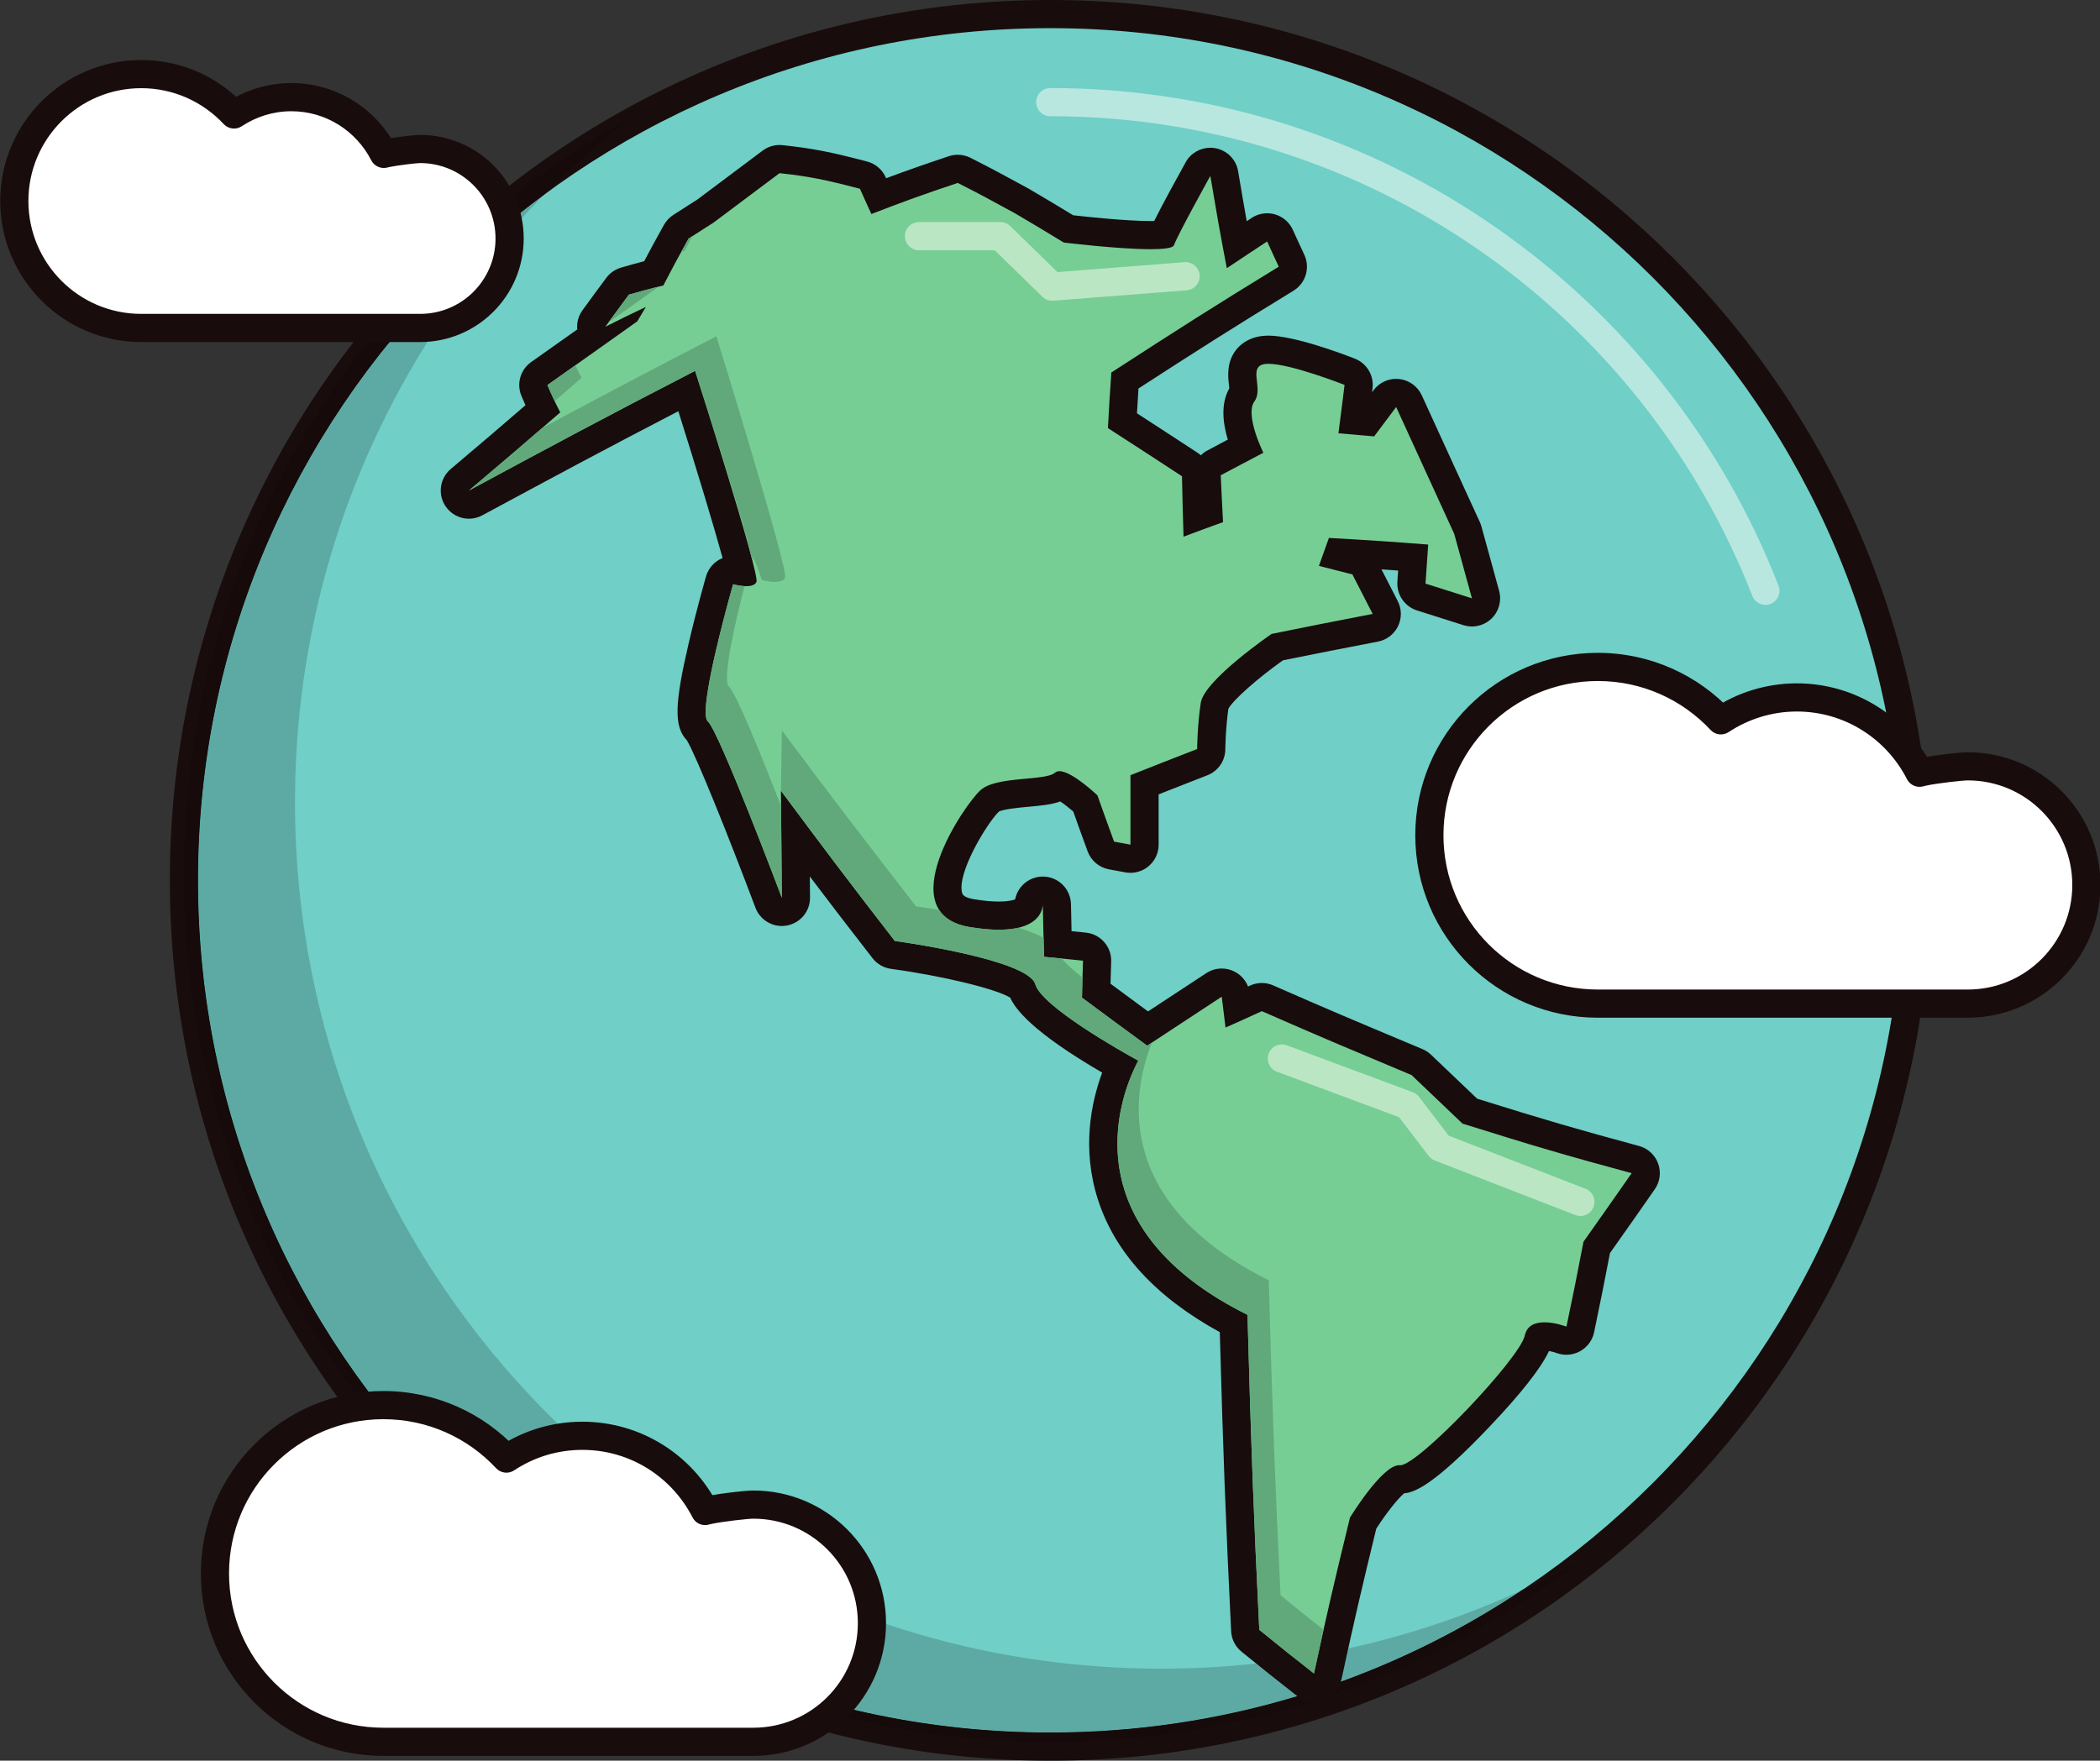 <?xml version="1.0" encoding="UTF-8"?><svg xmlns="http://www.w3.org/2000/svg" xmlns:xlink="http://www.w3.org/1999/xlink" height="250.0" preserveAspectRatio="xMidYMid meet" version="1.0" viewBox="63.5 87.6 298.1 250.0" width="298.1" zoomAndPan="magnify"><rect x="63.5" y="87.6" width="298.1" height="250.0" fill="#333333" stroke="none"/><g><g id="change1_1"><path d="M 335.594 212.59 C 335.594 280.504 280.531 335.602 212.586 335.602 C 144.664 335.602 89.605 280.504 89.605 212.59 C 89.605 144.672 144.664 89.598 212.586 89.598 C 280.531 89.598 335.594 144.672 335.594 212.59" fill="#70cfc7"/></g><g id="change2_1"><path d="M 335.594 212.59 L 333.594 212.59 C 333.594 246 320.055 276.242 298.152 298.148 C 276.25 320.055 246.012 333.602 212.586 333.602 C 179.172 333.602 148.938 320.055 127.039 298.148 C 105.145 276.242 91.609 246 91.605 212.59 C 91.609 179.176 105.145 148.941 127.039 127.039 C 148.938 105.141 179.172 91.598 212.586 91.598 C 246.012 91.598 276.25 105.141 298.152 127.039 C 320.055 148.941 333.594 179.176 333.594 212.59 L 337.594 212.59 C 337.59 143.566 281.637 87.598 212.586 87.598 C 143.559 87.602 87.609 143.566 87.605 212.59 C 87.609 281.609 143.559 337.602 212.586 337.602 C 281.637 337.602 337.59 281.609 337.594 212.59 L 335.594 212.59" fill="#180d0c"/></g><g id="change3_1"><path d="M 212.586 333.602 C 179.172 333.602 148.938 320.055 127.039 298.148 C 105.145 276.242 91.609 246 91.605 212.59 C 91.609 179.176 105.145 148.941 127.039 127.039 C 131.293 122.785 135.863 118.844 140.711 115.258 C 118.859 137.457 105.375 167.918 105.375 201.523 C 105.375 269.438 160.434 324.535 228.352 324.535 C 232.902 324.535 237.391 324.289 241.812 323.809 C 243.781 325.398 245.262 326.57 247.559 328.367 C 247.59 328.391 247.621 328.418 247.656 328.441 C 236.555 331.797 224.781 333.602 212.586 333.602 M 253.848 326.383 C 253.879 326.277 253.906 326.168 253.93 326.059 C 254.273 324.469 254.59 323.023 254.887 321.664 C 263.473 319.773 271.723 316.988 279.531 313.406 C 271.582 318.699 262.969 323.074 253.848 326.383" fill="#5daaa4"/></g><g id="change4_1"><path d="M 212.586 334.922 C 144.664 334.922 89.605 279.824 89.605 211.91 C 89.605 165.566 115.246 125.211 153.113 104.242 C 148.734 107.637 144.59 111.316 140.711 115.258 C 135.863 118.844 131.293 122.785 127.039 127.039 C 105.145 148.941 91.609 179.176 91.605 212.59 C 91.609 246 105.145 276.242 127.039 298.148 C 148.938 320.055 179.172 333.602 212.586 333.602 C 224.781 333.602 236.555 331.797 247.656 328.441 C 248.273 328.895 249 329.156 249.746 329.207 C 238.023 332.918 225.539 334.922 212.586 334.922 M 252.621 328.258 C 253.191 327.766 253.621 327.117 253.848 326.383 C 262.969 323.074 271.582 318.699 279.531 313.406 C 282.359 312.109 285.133 310.711 287.84 309.211 C 277.324 317.355 265.453 323.84 252.621 328.258" fill="#160b0a"/></g><g id="change5_1"><path d="M 250.02 327.215 C 249.582 327.215 249.145 327.07 248.789 326.789 C 245.773 324.434 244.172 323.156 240.996 320.57 C 240.555 320.215 240.289 319.684 240.262 319.117 C 239.465 302.789 239.117 293.625 238.617 275.539 C 229.438 270.742 223.598 264.609 221.254 257.301 C 218.785 249.598 220.938 242.578 222.469 239.035 C 216.359 235.59 209.617 231.18 208.574 228.02 C 207.43 226.609 198.934 224.363 190.25 223.188 C 189.73 223.117 189.262 222.848 188.941 222.434 C 183.574 215.52 180.367 211.293 176.406 205.984 L 176.484 215.062 C 176.492 216.031 175.805 216.867 174.852 217.047 C 174.727 217.07 174.605 217.082 174.484 217.082 C 173.664 217.082 172.91 216.574 172.613 215.785 C 168.551 205 163.723 193.047 162.578 191.469 C 161.676 190.66 160.285 188.711 165.641 170.008 C 165.895 169.129 166.695 168.559 167.562 168.559 C 167.746 168.559 167.93 168.582 168.113 168.637 C 168.207 168.66 168.402 168.711 168.637 168.75 C 167.688 164.746 164.32 153.629 160.984 143.121 C 148.926 149.359 142.387 152.883 131.012 159.016 C 130.711 159.176 130.387 159.254 130.066 159.254 C 129.422 159.254 128.797 158.945 128.41 158.379 C 127.836 157.531 127.992 156.387 128.773 155.727 C 133.418 151.805 136.004 149.59 140.543 145.664 C 140.105 144.766 139.797 144.059 139.371 143.062 C 138.996 142.199 139.281 141.188 140.051 140.645 C 140.051 140.645 146.68 135.953 147.793 135.164 C 147.297 134.469 147.297 133.523 147.809 132.824 L 148.242 132.223 C 149.301 130.773 149.965 129.859 151.164 128.25 C 151.426 127.902 151.789 127.645 152.207 127.523 C 153.852 127.039 154.855 126.77 156.305 126.41 C 157.418 124.277 158.133 122.949 159.496 120.504 C 159.656 120.219 159.887 119.977 160.16 119.797 C 161.562 118.895 162.285 118.434 163.66 117.555 C 165.684 116.035 172.957 110.586 172.957 110.586 C 173.305 110.324 173.727 110.188 174.156 110.188 L 174.375 110.199 C 178.559 110.656 180.965 111.121 186.086 112.473 C 186.672 112.625 187.156 113.039 187.402 113.594 C 187.402 113.594 188.047 115.039 188.23 115.449 C 191.992 114.012 194.398 113.16 198.816 111.68 C 199.023 111.609 199.238 111.574 199.453 111.574 C 199.762 111.574 200.074 111.645 200.355 111.789 C 203.492 113.379 205.172 114.293 208.516 116.117 L 208.984 116.395 C 211.312 117.77 212.691 118.586 215.176 120.102 C 216.848 120.297 223.027 120.984 226.84 120.984 C 227.73 120.984 228.285 120.945 228.621 120.906 C 229.762 118.477 232.871 112.852 233.559 111.605 C 233.914 110.965 234.59 110.578 235.309 110.578 C 235.422 110.578 235.531 110.586 235.645 110.605 C 236.484 110.75 237.141 111.406 237.281 112.246 C 237.973 116.34 238.398 118.84 239.051 122.34 C 239.352 122.145 241.363 120.816 242.266 120.219 C 242.598 119.996 242.984 119.883 243.375 119.883 C 243.559 119.883 243.742 119.906 243.922 119.961 C 244.484 120.117 244.949 120.52 245.191 121.051 L 245.707 122.18 C 246.066 122.965 246.363 123.617 246.832 124.613 C 247.27 125.539 246.938 126.641 246.066 127.176 C 236.844 132.816 232.062 135.875 223.184 141.629 C 223.035 143.746 222.949 145.18 222.832 147.336 C 226.32 149.59 228.43 150.957 232.383 153.551 C 232.934 153.914 233.273 154.523 233.285 155.188 C 233.328 157.539 233.367 159.082 233.422 160.953 C 233.945 160.762 234.465 160.57 235.039 160.359 L 234.984 159.238 C 234.918 157.961 234.859 156.824 234.789 155.164 C 234.758 154.398 235.168 153.68 235.844 153.316 C 237.336 152.52 238.367 151.98 239.504 151.383 L 240.25 150.992 C 239.336 148.691 238.492 145.422 239.953 143.414 C 240.078 143.238 239.984 142.406 239.938 142.004 C 239.82 140.953 239.656 139.516 240.645 138.387 C 241.289 137.656 242.234 137.277 243.457 137.258 L 243.559 137.258 C 247.023 137.258 254.277 140.07 255.094 140.391 C 255.945 140.723 256.461 141.59 256.348 142.496 C 256.105 144.461 255.949 145.727 255.746 147.312 C 256.363 147.367 256.945 147.422 257.633 147.477 C 258.488 146.336 259.094 145.531 260.082 144.203 C 260.465 143.691 261.059 143.395 261.688 143.395 L 261.898 143.406 C 262.602 143.48 263.215 143.922 263.508 144.566 C 265.32 148.543 266.645 151.426 268.047 154.48 C 269.141 156.871 270.285 159.367 271.75 162.57 C 271.797 162.668 271.832 162.77 271.859 162.871 L 272.922 166.727 C 273.367 168.348 273.785 169.867 274.375 172.027 C 274.57 172.734 274.359 173.488 273.832 173.996 C 273.453 174.359 272.953 174.555 272.445 174.555 C 272.242 174.555 272.035 174.52 271.836 174.457 C 269.215 173.617 267.91 173.203 265.258 172.371 C 264.375 172.098 263.797 171.254 263.859 170.332 C 263.859 170.332 264.031 167.707 264.098 166.766 C 260.273 166.477 257.645 166.297 253.52 166.062 C 253.461 166.23 253.402 166.395 253.344 166.559 C 253.598 166.621 255.969 167.219 255.969 167.219 C 256.523 167.363 256.992 167.738 257.254 168.25 C 258.062 169.832 260.133 173.859 260.133 173.859 C 260.422 174.418 260.426 175.082 260.152 175.648 C 259.875 176.215 259.352 176.617 258.734 176.734 C 253.367 177.773 250.367 178.359 244.809 179.488 C 240.25 182.648 236.141 186.441 235.926 187.707 C 235.465 190.773 235.438 193.934 235.438 193.965 C 235.434 194.785 234.926 195.523 234.16 195.816 C 231.574 196.82 229.871 197.492 227.855 198.289 L 225.969 199.031 C 225.961 202.117 225.965 204.082 225.973 207.527 C 225.977 208.117 225.715 208.684 225.262 209.062 C 224.898 209.367 224.441 209.531 223.973 209.531 C 223.855 209.531 223.738 209.523 223.625 209.5 C 223.145 209.418 221.758 209.156 221.297 209.074 C 220.598 208.949 220.016 208.461 219.77 207.793 C 218.867 205.328 218.395 204.023 217.562 201.668 C 216.301 200.516 214.82 199.453 214.09 199.168 C 212.973 199.824 211.328 199.977 209.32 200.16 C 207.527 200.324 204.816 200.574 204.027 201.281 C 202.504 202.621 196.992 210.875 198.164 214.969 C 198.387 215.754 198.977 216.844 201.477 217.262 C 202.898 217.496 204.18 217.613 205.285 217.613 C 207.828 217.613 209.457 216.965 209.535 215.922 C 209.609 214.875 210.48 214.066 211.527 214.066 L 211.582 214.066 C 212.648 214.094 213.508 214.957 213.527 216.027 C 213.574 218.344 213.605 219.738 213.66 221.637 C 214.879 221.754 215.891 221.852 217.449 222.02 C 218.492 222.129 219.273 223.027 219.238 224.074 C 219.18 225.781 219.148 226.805 219.113 228.266 C 221.906 230.348 223.676 231.648 226.402 233.645 C 226.402 233.645 233.195 229.184 235.828 227.453 C 236.16 227.234 236.547 227.121 236.93 227.121 C 237.215 227.121 237.504 227.184 237.77 227.309 C 238.398 227.598 238.832 228.195 238.914 228.883 L 239.125 230.574 C 239.918 230.215 240.711 229.852 241.781 229.359 C 242.051 229.238 242.336 229.176 242.621 229.176 C 242.895 229.176 243.168 229.23 243.426 229.344 C 251.109 232.723 255.305 234.484 262.258 237.406 L 264.652 238.41 C 264.879 238.508 265.082 238.641 265.262 238.809 C 268.062 241.484 269.512 242.871 272.141 245.371 C 282.066 248.48 286.758 249.852 295.641 252.246 C 296.27 252.418 296.773 252.883 296.996 253.492 C 297.223 254.105 297.133 254.785 296.762 255.32 C 294.57 258.469 293.246 260.348 291.395 262.973 L 290.16 264.723 C 289.273 269.32 288.793 271.77 287.82 276.383 C 287.703 276.957 287.336 277.449 286.82 277.727 C 286.523 277.891 286.195 277.969 285.863 277.969 C 285.621 277.969 285.379 277.926 285.145 277.836 C 284.797 277.703 283.676 277.355 282.734 277.355 C 282.211 277.355 281.988 277.465 281.957 277.496 C 281.957 277.496 281.93 277.531 281.906 277.645 C 281.195 281 266.496 297.652 262.27 297.652 L 262.191 297.648 C 261.246 298.027 258.848 300.902 257 303.871 C 254.859 312.645 253.82 317.09 251.977 325.637 C 251.832 326.312 251.352 326.863 250.703 327.098 C 250.48 327.176 250.25 327.215 250.02 327.215" fill="#76ce95"/></g><g id="change2_2"><path d="M 174.156 108.188 C 173.297 108.188 172.453 108.465 171.758 108.988 C 170.07 110.25 168.766 111.23 167.492 112.184 C 165.977 113.316 164.512 114.414 162.52 115.91 C 161.184 116.762 160.461 117.227 159.078 118.117 C 158.527 118.473 158.07 118.957 157.75 119.531 C 156.551 121.676 155.852 122.969 154.945 124.691 C 153.891 124.961 152.973 125.215 151.645 125.605 C 150.812 125.852 150.078 126.359 149.562 127.055 C 148.355 128.672 147.688 129.59 146.629 131.047 L 146.191 131.645 C 145.598 132.457 145.352 133.434 145.441 134.379 C 144.746 134.871 144.055 135.359 143.34 135.867 C 142.012 136.805 140.594 137.809 138.895 139.012 C 137.355 140.102 136.789 142.121 137.535 143.855 C 137.734 144.324 137.914 144.734 138.094 145.137 C 134.238 148.469 131.719 150.621 127.484 154.195 C 125.918 155.52 125.605 157.812 126.758 159.504 C 127.527 160.633 128.781 161.254 130.066 161.254 C 130.711 161.254 131.359 161.098 131.961 160.773 C 142.645 155.016 149.059 151.559 159.793 145.988 C 162.355 154.121 164.824 162.27 166.074 166.836 C 164.969 167.281 164.074 168.219 163.719 169.457 C 163.664 169.645 162.383 174.129 161.277 178.867 C 159.246 187.566 159.148 190.77 161.004 192.719 C 162.293 194.836 166.914 206.324 170.738 216.488 C 171.336 218.07 172.844 219.082 174.48 219.082 C 174.727 219.082 174.973 219.059 175.219 219.012 C 177.125 218.656 178.5 216.984 178.484 215.047 L 178.457 212.051 C 181.035 215.469 183.695 218.938 187.359 223.656 C 188.004 224.484 188.945 225.027 189.98 225.168 C 197.297 226.164 204.906 228.016 206.902 229.258 C 207.621 230.859 210 234.105 219.957 239.902 C 218.395 244.133 217.027 250.672 219.348 257.91 C 221.766 265.457 227.582 271.785 236.652 276.754 C 237.133 294.094 237.48 303.223 238.262 319.215 C 238.316 320.348 238.852 321.406 239.734 322.121 C 242.922 324.715 244.531 326 247.559 328.367 C 248.27 328.926 249.141 329.215 250.02 329.215 C 250.48 329.215 250.941 329.137 251.383 328.977 C 252.68 328.508 253.641 327.406 253.93 326.059 C 255.746 317.637 256.781 313.207 258.863 304.664 C 260.215 302.543 261.918 300.383 262.82 299.637 C 264.281 299.512 266.98 298.52 274.719 290.41 C 279.336 285.574 282.238 281.891 283.383 279.426 C 283.812 279.504 284.242 279.633 284.445 279.711 C 284.898 279.879 285.379 279.965 285.852 279.965 C 286.52 279.965 287.188 279.797 287.781 279.469 C 288.805 278.906 289.539 277.934 289.781 276.793 C 290.723 272.309 291.203 269.863 292.039 265.523 L 293.031 264.121 C 294.887 261.492 296.211 259.613 298.402 256.461 C 299.145 255.395 299.32 254.031 298.875 252.809 C 298.43 251.586 297.418 250.656 296.16 250.316 C 287.441 247.965 282.773 246.602 273.184 243.602 C 270.762 241.301 269.32 239.922 266.641 237.363 C 266.289 237.027 265.879 236.758 265.43 236.566 L 263.027 235.559 C 256.086 232.645 251.898 230.887 244.23 227.516 C 243.719 227.289 243.168 227.176 242.621 227.176 C 242.047 227.176 241.477 227.297 240.945 227.543 C 240.848 227.59 240.754 227.633 240.66 227.676 C 240.289 226.723 239.562 225.934 238.609 225.492 C 238.074 225.246 237.504 225.121 236.93 225.121 C 236.16 225.121 235.395 225.344 234.73 225.781 C 232.102 227.512 230.289 228.703 228.328 229.988 L 226.465 231.211 C 224.59 229.836 223.098 228.738 221.141 227.281 C 221.164 226.305 221.191 225.414 221.234 224.145 C 221.309 222.047 219.75 220.25 217.664 220.027 C 216.871 219.945 216.219 219.879 215.609 219.816 C 215.582 218.641 215.559 217.512 215.527 215.984 C 215.484 213.848 213.77 212.121 211.633 212.066 L 211.527 212.066 C 209.598 212.066 207.961 213.441 207.602 215.301 C 207.266 215.438 206.535 215.613 205.285 215.613 C 204.289 215.613 203.113 215.504 201.797 215.289 C 200.789 215.121 200.211 214.836 200.09 214.438 C 199.246 211.641 203.625 204.461 205.293 202.836 C 206.008 202.473 208.273 202.266 209.504 202.152 C 211.238 201.992 212.738 201.855 214.008 201.402 C 214.531 201.75 215.215 202.273 215.848 202.82 C 216.582 204.898 217.059 206.199 217.891 208.48 C 218.379 209.816 219.547 210.793 220.949 211.043 C 221.398 211.121 221.734 211.188 222.066 211.25 C 222.426 211.316 222.785 211.383 223.273 211.473 C 223.508 211.512 223.742 211.531 223.973 211.531 C 224.906 211.531 225.82 211.203 226.547 210.594 C 227.453 209.832 227.977 208.707 227.973 207.52 C 227.965 204.609 227.965 202.758 227.969 200.395 L 228.598 200.145 C 230.609 199.352 232.305 198.684 234.883 197.684 C 236.418 197.09 237.43 195.617 237.438 193.977 C 237.438 193.949 237.465 191.082 237.871 188.234 C 238.547 186.984 242.062 183.875 245.613 181.363 C 250.918 180.289 253.77 179.73 259.113 178.699 C 260.348 178.461 261.398 177.652 261.949 176.523 C 262.5 175.391 262.488 174.066 261.91 172.945 L 261.023 171.215 C 260.535 170.266 260.117 169.453 259.602 168.441 C 260.375 168.496 261.152 168.551 261.969 168.613 C 261.949 168.898 261.93 169.203 261.906 169.527 L 261.863 170.199 C 261.742 172.043 262.898 173.73 264.66 174.281 C 267.309 175.109 268.609 175.523 271.227 176.363 C 271.629 176.488 272.039 176.555 272.445 176.555 C 273.461 176.555 274.457 176.164 275.215 175.441 C 276.273 174.426 276.691 172.914 276.305 171.5 C 275.715 169.34 275.297 167.816 274.852 166.199 C 274.531 165.051 274.203 163.855 273.789 162.344 C 273.73 162.137 273.66 161.934 273.57 161.738 C 272.105 158.535 270.961 156.039 269.863 153.652 C 268.461 150.598 267.141 147.711 265.328 143.738 C 264.742 142.449 263.52 141.566 262.109 141.418 C 261.969 141.402 261.828 141.395 261.688 141.395 C 260.434 141.395 259.238 141.988 258.477 143.008 C 258.406 143.105 258.336 143.199 258.266 143.293 C 258.289 143.117 258.312 142.934 258.336 142.742 C 258.559 140.93 257.527 139.195 255.828 138.527 C 254.438 137.98 247.312 135.258 243.559 135.258 L 243.426 135.262 C 241.172 135.293 239.852 136.262 239.145 137.066 C 237.566 138.859 237.816 141.055 237.949 142.23 C 237.969 142.383 237.992 142.586 238.004 142.746 C 236.777 144.895 237.07 147.629 237.789 150.023 C 236.93 150.477 236.051 150.938 234.902 151.555 C 234.551 151.742 234.234 151.977 233.961 152.25 C 233.812 152.113 233.652 151.992 233.48 151.879 C 229.867 149.508 227.746 148.133 224.895 146.285 C 224.961 145.051 225.027 144 225.109 142.762 C 233.445 137.363 238.203 134.332 247.113 128.879 C 248.852 127.812 249.512 125.609 248.645 123.762 C 248.176 122.773 247.883 122.129 247.527 121.348 L 247.012 120.215 C 246.523 119.152 245.594 118.355 244.469 118.035 C 244.109 117.934 243.742 117.883 243.375 117.883 C 242.594 117.883 241.82 118.109 241.16 118.551 C 240.918 118.711 240.691 118.863 240.477 119.008 C 240.086 116.832 239.73 114.758 239.254 111.91 C 238.973 110.234 237.66 108.922 235.984 108.637 C 235.758 108.598 235.531 108.578 235.309 108.578 C 233.871 108.578 232.523 109.352 231.809 110.637 C 230.512 112.977 228.539 116.578 227.34 118.98 C 227.188 118.984 227.023 118.984 226.84 118.984 C 223.398 118.984 217.934 118.402 215.844 118.168 C 213.566 116.777 212.172 115.953 210 114.672 L 209.629 114.453 L 209.512 114.383 C 206.109 112.527 204.422 111.605 201.258 110.004 C 200.691 109.719 200.074 109.574 199.453 109.574 C 199.023 109.574 198.594 109.645 198.18 109.781 C 194.512 111.012 192.16 111.836 189.289 112.91 L 189.23 112.781 C 188.738 111.672 187.77 110.848 186.594 110.535 C 181.359 109.16 178.895 108.68 174.594 108.211 C 174.449 108.195 174.301 108.188 174.156 108.188 M 174.156 112.188 C 178.277 112.637 180.574 113.09 185.574 114.406 C 186.191 115.793 186.504 116.508 187.195 117.988 C 192.051 116.113 194.496 115.234 199.453 113.574 C 202.574 115.152 204.18 116.031 207.594 117.895 C 210.266 119.473 211.652 120.293 214.508 122.039 C 214.508 122.039 222.246 122.984 226.84 122.984 C 228.668 122.984 229.996 122.836 230.145 122.418 C 230.656 120.969 235.309 112.578 235.309 112.578 C 236.176 117.719 236.625 120.328 237.648 125.68 C 239.938 124.137 241.09 123.402 243.375 121.883 C 244.027 123.309 244.348 124.031 245.023 125.469 C 235.695 131.176 230.887 134.25 221.258 140.492 C 221.035 143.641 220.941 145.195 220.773 148.387 C 224.871 151.035 226.98 152.398 231.285 155.223 C 231.352 158.629 231.402 160.34 231.504 163.805 C 233.746 162.965 234.863 162.547 237.113 161.738 C 236.98 159.035 236.898 157.73 236.785 155.082 C 239.207 153.789 240.414 153.172 242.84 151.887 C 242.84 151.887 240.164 146.523 241.57 144.59 C 242.973 142.664 240.324 139.309 243.484 139.258 L 243.559 139.258 C 246.746 139.258 254.363 142.25 254.363 142.25 C 254.027 144.98 253.855 146.355 253.492 149.121 C 255.523 149.301 256.531 149.395 258.566 149.562 C 259.824 147.891 260.461 147.047 261.688 145.395 C 264.914 152.48 266.598 156.102 269.93 163.402 C 270.93 167.031 271.438 168.859 272.445 172.555 C 269.82 171.711 268.516 171.297 265.855 170.465 C 266.004 168.223 266.074 167.117 266.234 164.922 C 260.637 164.492 257.801 164.293 252.141 163.984 C 251.574 165.574 251.285 166.355 250.723 167.949 C 252.613 168.445 253.57 168.672 255.473 169.156 C 256.613 171.391 257.195 172.516 258.355 174.773 C 252.645 175.875 249.734 176.445 244.012 177.609 C 244.012 177.609 234.453 184.137 233.949 187.402 C 233.457 190.664 233.438 193.953 233.438 193.953 C 229.641 195.426 227.746 196.184 223.973 197.668 C 223.961 201.598 223.961 203.602 223.973 207.531 C 223.035 207.367 222.586 207.27 221.648 207.105 C 220.691 204.492 220.219 203.188 219.285 200.539 C 219.285 200.539 215.699 197.102 213.891 197.102 C 213.645 197.102 213.43 197.164 213.262 197.312 C 211.871 198.535 204.965 197.75 202.691 199.793 C 200.426 201.785 189.812 217.348 201.148 219.234 C 202.766 219.5 204.129 219.613 205.285 219.613 C 210.602 219.613 211.445 217.207 211.527 216.066 C 211.59 219.047 211.621 220.504 211.711 223.461 C 213.906 223.676 215.012 223.77 217.238 224.008 C 217.164 226.094 217.137 227.164 217.09 229.254 C 220.781 232.008 222.645 233.371 226.344 236.078 C 230.496 233.348 232.621 231.961 236.93 229.121 C 237.145 230.879 237.262 231.77 237.465 233.504 C 239.5 232.602 240.535 232.137 242.621 231.176 C 251.18 234.938 255.547 236.754 263.879 240.254 C 266.797 243.043 268.254 244.434 271.102 247.141 C 281.055 250.262 285.879 251.688 295.117 254.18 C 292.395 258.098 291.012 260.039 288.277 263.922 C 287.336 268.801 286.863 271.223 285.863 275.969 C 285.863 275.969 284.273 275.355 282.734 275.355 C 281.48 275.355 280.262 275.762 279.949 277.23 C 279.266 280.457 264.859 295.652 262.27 295.652 L 262.211 295.648 L 262.109 295.645 C 259.668 295.645 255.129 303.09 255.129 303.09 C 252.875 312.34 251.828 316.824 250.02 325.215 C 247 322.855 245.438 321.609 242.258 319.02 C 241.453 302.512 241.105 293.43 240.586 274.297 C 216.211 262.18 221.848 244.277 225.082 238.203 C 222.785 236.945 211.398 230.547 210.461 227.355 C 209.434 223.77 190.52 221.207 190.52 221.207 C 183.797 212.539 180.516 208.172 174.355 199.875 L 174.484 215.082 C 174.484 215.082 165.582 191.438 163.98 190.035 C 162.383 188.648 167.566 170.559 167.566 170.559 C 167.566 170.559 168.527 170.832 169.43 170.832 C 170.062 170.832 170.66 170.699 170.879 170.238 C 171.402 169.145 162.172 140.258 162.172 140.258 C 148.898 147.105 142.395 150.605 130.062 157.254 C 135.168 152.945 137.777 150.699 143.031 146.156 C 142.176 144.508 141.824 143.711 141.207 142.273 C 146.266 138.691 148.824 136.898 153.961 133.23 C 154.449 132.41 154.711 131.984 155.191 131.176 C 152.859 132.281 151.703 132.852 149.422 134 C 150.746 132.188 151.418 131.262 152.77 129.441 C 154.668 128.887 155.664 128.625 157.66 128.137 C 159.062 125.441 159.773 124.113 161.242 121.48 C 162.664 120.566 163.387 120.102 164.801 119.199 C 168.543 116.387 170.426 114.988 174.156 112.188" fill="#180d0c"/></g><g id="change6_1"><path d="M 160.207 123.348 C 160.52 122.785 160.852 122.18 161.242 121.48 C 161.383 121.391 161.512 121.309 161.637 121.227 C 161.684 121.195 161.73 121.164 161.777 121.137 C 161.445 121.762 161.098 122.434 160.68 123.234 C 160.516 123.273 160.363 123.312 160.207 123.348" fill="#61a97b"/></g><g id="change4_2"><path d="M 161.637 121.227 C 161.684 121.195 161.73 121.164 161.777 121.137 C 161.73 121.164 161.684 121.195 161.637 121.227" fill="#160b0a"/></g><g id="change6_2"><path d="M 250.02 325.215 C 247 322.855 245.438 321.609 242.258 319.02 C 241.453 302.512 241.105 293.43 240.586 274.297 C 225.922 267.008 222.121 257.625 222.121 249.984 C 222.125 244.922 223.793 240.621 225.082 238.203 C 222.785 236.945 211.398 230.547 210.461 227.355 C 209.434 223.77 190.52 221.207 190.52 221.207 C 185.016 214.109 178.715 205.727 174.355 199.875 L 174.484 191.297 C 180.645 199.594 186.816 207.637 193.539 216.301 C 193.539 216.301 194.863 216.48 196.82 216.809 C 197.59 217.996 198.961 218.871 201.148 219.234 C 202.766 219.5 204.129 219.613 205.285 219.613 C 206.398 219.613 207.316 219.508 208.07 219.332 C 209.457 219.766 210.691 220.242 211.633 220.746 C 211.645 221.129 211.656 221.52 211.668 221.938 C 211.68 222.406 211.695 222.906 211.711 223.461 C 212.652 223.551 213.391 223.621 214.102 223.691 C 214.145 223.691 214.184 223.695 214.223 223.699 C 214.895 224.523 215.938 225.441 217.16 226.387 C 217.156 226.574 217.152 226.766 217.145 226.953 C 217.129 227.641 217.109 228.352 217.09 229.254 C 220.781 232.008 222.645 233.371 226.344 236.078 C 226.348 236.074 226.355 236.066 226.363 236.062 C 226.57 235.926 226.762 235.805 226.953 235.676 C 226.98 235.66 227.004 235.645 227.027 235.629 C 224.008 243.129 221.828 258.562 243.605 269.391 C 244.129 288.523 244.473 297.605 245.277 314.113 C 247.82 316.184 249.336 317.398 251.379 319.008 C 250.961 320.895 250.523 322.895 250.027 325.188 C 250.027 325.188 250.027 325.188 250.027 325.191 C 250.023 325.199 250.023 325.207 250.02 325.215" fill="#61a97b"/></g><g id="change4_3"><path d="M 250.02 325.215 C 247 322.855 245.438 321.609 242.258 319.02 C 241.453 302.512 241.105 293.43 240.586 274.297 C 225.922 267.008 222.121 257.625 222.121 249.984 C 222.121 257.625 225.922 267.008 240.586 274.297 C 241.105 293.43 241.453 302.512 242.258 319.02 C 245.438 321.609 247 322.855 250.02 325.215 C 250.023 325.207 250.023 325.199 250.027 325.191 C 250.023 325.199 250.023 325.207 250.02 325.215 M 250.027 325.188 C 250.523 322.895 250.961 320.895 251.379 319.008 C 250.961 320.895 250.523 322.895 250.027 325.188 M 225.082 238.203 C 222.785 236.945 211.398 230.547 210.461 227.355 C 209.434 223.77 190.52 221.207 190.52 221.207 C 190.52 221.207 209.434 223.77 210.461 227.355 C 211.398 230.547 222.785 236.945 225.082 238.203 M 226.344 236.078 C 226.348 236.074 226.355 236.066 226.363 236.062 C 226.355 236.066 226.348 236.074 226.344 236.078 M 226.953 235.676 C 226.98 235.66 227.004 235.645 227.027 235.625 C 227.004 235.645 226.98 235.66 226.953 235.676 M 217.09 229.254 L 217.09 229.254 M 217.145 226.953 C 217.152 226.766 217.156 226.574 217.16 226.387 C 217.156 226.574 217.152 226.766 217.145 226.953 M 214.223 223.699 C 214.184 223.695 214.145 223.691 214.102 223.691 C 214.145 223.691 214.184 223.695 214.223 223.699 M 211.668 221.938 C 211.656 221.52 211.645 221.129 211.633 220.746 C 211.645 221.129 211.656 221.52 211.668 221.938 M 205.285 219.613 C 204.129 219.613 202.766 219.5 201.148 219.234 C 202.754 219.496 204.105 219.609 205.254 219.609 C 206.371 219.609 207.289 219.504 208.051 219.324 C 208.059 219.328 208.062 219.328 208.07 219.332 C 207.316 219.508 206.398 219.613 205.285 219.613 M 201.148 219.234 C 198.961 218.871 197.59 217.996 196.82 216.809 C 196.824 216.809 196.824 216.809 196.828 216.812 C 197.602 217.996 198.965 218.871 201.148 219.234 M 174.355 199.875 L 174.355 199.875" fill="#160b0a"/></g><g id="change6_3"><path d="M 174.484 215.082 C 174.484 215.082 165.582 191.438 163.98 190.035 C 163.766 189.852 163.676 189.371 163.676 188.672 C 163.672 184.148 167.566 170.559 167.566 170.559 C 167.566 170.559 168.367 170.785 169.191 170.828 C 167.785 176.285 165.965 184.23 167 185.133 C 167.977 185.98 171.645 195.047 174.371 202.027 L 174.484 215.082" fill="#61a97b"/></g><g id="change4_4"><path d="M 174.484 215.082 C 174.484 215.082 165.582 191.438 163.98 190.035 C 163.766 189.852 163.676 189.371 163.676 188.672 C 163.676 189.371 163.766 189.852 163.98 190.035 C 165.582 191.438 174.484 215.082 174.484 215.082 M 174.484 215.082 L 174.371 202.027 L 174.484 215.082 M 169.191 170.828 C 168.367 170.785 167.566 170.559 167.566 170.559 C 167.566 170.559 168.367 170.785 169.191 170.824 L 169.191 170.828" fill="#160b0a"/></g><g id="change6_4"><path d="M 149.887 133.367 C 150.016 133.188 150.141 133.02 150.258 132.855 C 151.094 131.707 151.73 130.836 152.77 129.441 C 154.191 129.027 155.109 128.773 156.316 128.469 C 156.531 128.414 156.758 128.359 156.996 128.301 L 156.984 128.324 C 154.105 130.379 152.035 131.844 149.887 133.367" fill="#61a97b"/></g><g id="change4_5"><path d="M 150.258 132.855 C 151.094 131.707 151.73 130.836 152.77 129.441 C 151.73 130.836 151.094 131.707 150.258 132.855 M 156.316 128.469 C 156.531 128.414 156.758 128.359 156.996 128.301 C 156.758 128.359 156.531 128.414 156.316 128.469" fill="#160b0a"/></g><g id="change6_5"><path d="M 142.227 144.555 C 142.035 144.148 141.863 143.77 141.684 143.371 C 141.535 143.035 141.383 142.68 141.207 142.273 C 142.504 141.355 143.637 140.555 144.688 139.812 C 144.848 139.695 145.008 139.586 145.164 139.473 C 145.41 139.988 145.684 140.539 146.051 141.25 C 144.613 142.496 143.375 143.566 142.227 144.555" fill="#61a97b"/></g><g id="change4_6"><path d="M 141.684 143.371 C 141.535 143.035 141.383 142.68 141.207 142.273 C 141.383 142.68 141.535 143.035 141.684 143.371 M 141.207 142.273 C 142.504 141.355 143.637 140.555 144.688 139.812 C 143.637 140.555 142.504 141.355 141.207 142.273" fill="#160b0a"/></g><g id="change6_6"><path d="M 173.496 170.227 C 172.594 170.227 171.633 169.949 171.633 169.949 C 171.633 169.949 170.66 166.812 170.316 166.812 C 170.281 166.812 170.254 166.848 170.23 166.922 C 170.215 166.852 170.195 166.781 170.176 166.711 C 169.312 163.363 169.387 162.836 162.172 140.258 C 148.898 147.105 142.395 150.605 130.062 157.254 C 134.266 153.707 136.781 151.559 140.465 148.375 C 148.578 144.016 154.824 140.699 165.191 135.352 C 165.191 135.352 175.473 168.539 174.941 169.629 C 174.727 170.09 174.129 170.227 173.496 170.227" fill="#61a97b"/></g><g id="change4_7"><path d="M 170.23 166.922 C 170.211 166.848 170.195 166.781 170.176 166.711 C 170.195 166.781 170.215 166.852 170.23 166.922 M 130.062 157.254 C 142.395 150.605 148.898 147.105 162.172 140.258 C 148.898 147.105 142.395 150.605 130.062 157.254" fill="#160b0a"/></g><g id="change7_1"><path d="M 314.105 173.484 C 313.305 173.484 312.551 173.004 312.242 172.211 C 296.711 132.355 257.953 104.098 212.586 104.102 C 211.48 104.102 210.586 103.207 210.586 102.102 C 210.586 100.996 211.48 100.102 212.586 100.102 C 259.648 100.105 299.859 129.41 315.969 170.762 C 316.367 171.789 315.859 172.949 314.832 173.348 C 314.594 173.441 314.348 173.484 314.105 173.484" fill="#b8e7e0"/></g><g id="change8_1"><path d="M 212.863 130.301 C 212.344 130.301 211.848 130.102 211.473 129.734 L 204.707 123.137 L 193.957 123.137 C 192.852 123.137 191.957 122.238 191.957 121.137 C 191.957 120.031 192.852 119.137 193.957 119.137 L 205.52 119.137 C 206.039 119.137 206.547 119.34 206.914 119.703 L 213.613 126.234 L 231.645 124.828 C 231.695 124.824 231.75 124.824 231.801 124.824 C 232.836 124.824 233.711 125.617 233.793 126.668 C 233.879 127.77 233.059 128.73 231.953 128.816 L 213.023 130.297 C 212.969 130.301 212.918 130.301 212.863 130.301" fill="#bbe6c4"/></g><g id="change8_2"><path d="M 287.84 260.258 C 287.598 260.258 287.355 260.215 287.117 260.121 L 267.168 252.379 C 266.824 252.242 266.527 252.02 266.301 251.727 L 262.105 246.23 L 244.77 239.773 C 243.73 239.387 243.207 238.234 243.59 237.199 C 243.891 236.395 244.652 235.898 245.465 235.898 C 245.695 235.898 245.934 235.938 246.164 236.023 L 264.043 242.684 C 264.398 242.812 264.703 243.039 264.938 243.344 L 269.141 248.852 L 288.562 256.391 C 289.594 256.789 290.105 257.949 289.703 258.98 C 289.398 259.77 288.641 260.258 287.84 260.258" fill="#bbe6c4"/></g><g id="change9_1"><path d="M 170.422 301.238 C 169.359 301.238 164.766 301.785 163.59 302.152 C 160.355 295.812 153.781 291.469 146.172 291.469 C 142.184 291.469 138.48 292.656 135.387 294.711 C 131.031 290.031 124.82 287.113 117.922 287.113 C 104.723 287.113 94.012 297.809 94.012 311.02 C 94.012 324.23 104.723 334.922 117.922 334.922 C 117.922 334.922 170.215 334.922 170.422 334.922 C 179.738 334.922 187.273 327.387 187.273 318.078 C 187.273 308.773 179.738 301.238 170.422 301.238" fill="#fff"/></g><g id="change2_3"><path d="M 170.422 301.238 L 170.422 299.238 C 170.004 299.238 169.516 299.277 168.883 299.336 C 167.945 299.426 166.773 299.566 165.699 299.723 C 165.164 299.801 164.652 299.883 164.203 299.965 C 163.742 300.051 163.367 300.129 162.992 300.242 L 163.59 302.152 L 165.371 301.242 C 161.812 294.262 154.555 289.469 146.172 289.469 C 141.785 289.469 137.688 290.781 134.281 293.043 L 135.387 294.711 L 136.852 293.348 C 132.137 288.281 125.391 285.113 117.922 285.113 C 103.621 285.113 92.012 296.699 92.012 311.02 C 92.012 325.336 103.621 336.922 117.922 336.922 C 117.926 336.922 118.738 336.922 120.172 336.922 C 130.18 336.922 170.238 336.922 170.422 336.922 C 180.84 336.922 189.273 328.492 189.273 318.078 C 189.273 307.668 180.84 299.238 170.422 299.238 L 170.422 303.238 C 174.535 303.238 178.234 304.895 180.93 307.586 C 183.617 310.273 185.273 313.973 185.273 318.078 C 185.273 322.188 183.617 325.887 180.93 328.578 C 178.234 331.266 174.535 332.922 170.422 332.922 C 170.316 332.922 157.191 332.922 144.094 332.922 C 137.543 332.922 131 332.922 126.098 332.922 C 123.645 332.922 121.602 332.922 120.172 332.922 C 118.738 332.922 117.926 332.922 117.922 332.922 C 111.867 332.922 106.402 330.477 102.43 326.512 C 98.461 322.539 96.012 317.078 96.012 311.02 C 96.012 304.961 98.461 299.496 102.43 295.527 C 106.402 291.559 111.867 289.113 117.922 289.113 C 124.246 289.113 129.93 291.785 133.926 296.074 C 134.59 296.789 135.68 296.918 136.492 296.375 C 139.27 294.535 142.582 293.469 146.172 293.469 C 153.004 293.469 158.898 297.367 161.809 303.062 C 162.254 303.934 163.254 304.352 164.188 304.059 C 164.227 304.047 164.383 304.008 164.586 303.965 C 165.312 303.812 166.625 303.617 167.82 303.477 C 168.422 303.402 168.996 303.344 169.469 303.301 C 169.934 303.258 170.324 303.234 170.422 303.238 L 170.422 301.238" fill="#180d0c"/></g><g id="change9_2"><path d="M 342.824 196.41 C 341.75 196.41 337.156 196.957 335.98 197.324 C 332.746 190.984 326.18 186.629 318.566 186.629 C 314.574 186.629 310.871 187.84 307.781 189.883 C 303.426 185.219 297.211 182.297 290.316 182.297 C 277.105 182.297 266.402 192.992 266.402 206.203 C 266.402 219.402 277.105 230.105 290.316 230.105 C 290.316 230.105 342.605 230.105 342.824 230.105 C 352.133 230.105 359.668 222.559 359.668 213.266 C 359.668 203.949 352.133 196.41 342.824 196.41" fill="#fff"/></g><g id="change2_4"><path d="M 342.824 196.41 L 342.824 194.41 C 342.406 194.41 341.914 194.449 341.277 194.512 C 340.34 194.602 339.168 194.738 338.094 194.895 C 337.559 194.973 337.047 195.055 336.594 195.137 C 336.137 195.223 335.762 195.301 335.387 195.414 L 335.98 197.324 L 337.766 196.414 C 334.207 189.434 326.957 184.633 318.566 184.629 C 314.168 184.629 310.078 185.969 306.68 188.215 L 307.781 189.883 L 309.242 188.516 C 304.527 183.465 297.781 180.297 290.316 180.297 C 276 180.297 264.406 191.887 264.402 206.203 C 264.406 220.508 276 232.105 290.316 232.105 C 290.316 232.105 342.605 232.105 342.824 232.105 C 353.238 232.105 361.664 223.664 361.668 213.266 C 361.668 202.844 353.234 194.41 342.824 194.41 L 342.824 198.41 C 346.934 198.41 350.629 200.066 353.32 202.758 C 356.008 205.449 357.664 209.152 357.668 213.266 C 357.664 217.367 356.012 221.062 353.32 223.758 C 350.629 226.449 346.934 228.105 342.824 228.105 C 342.605 228.105 290.316 228.105 290.316 228.105 C 284.254 228.105 278.789 225.656 274.82 221.691 C 270.852 217.719 268.406 212.258 268.402 206.203 C 268.406 200.141 270.852 194.68 274.82 190.711 C 278.789 186.746 284.254 184.301 290.316 184.297 C 296.641 184.301 302.324 186.969 306.32 191.246 C 306.984 191.961 308.066 192.09 308.883 191.551 C 311.668 189.715 314.984 188.633 318.566 188.629 C 325.398 188.629 331.289 192.535 334.199 198.234 C 334.645 199.105 335.645 199.523 336.578 199.234 C 336.621 199.219 336.777 199.18 336.977 199.137 C 337.703 198.984 339.016 198.793 340.215 198.648 C 340.812 198.578 341.395 198.516 341.867 198.473 C 342.332 198.43 342.723 198.41 342.824 198.41 L 342.824 196.41" fill="#180d0c"/></g><g id="change9_3"><path d="M 83.551 134.168 C 83.551 134.168 122.977 134.168 123.137 134.168 C 130.156 134.168 135.84 128.48 135.84 121.469 C 135.84 114.453 130.156 108.754 123.137 108.754 C 122.336 108.754 118.879 109.184 117.984 109.457 C 115.547 104.684 110.598 101.395 104.855 101.395 C 101.848 101.395 99.059 102.312 96.719 103.855 C 93.438 100.34 88.758 98.121 83.551 98.121 C 73.605 98.121 65.531 106.191 65.531 116.137 C 65.531 126.098 73.605 134.168 83.551 134.168" fill="#fff"/></g><g id="change2_5"><path d="M 83.551 134.168 L 83.551 136.168 C 83.551 136.168 122.977 136.168 123.137 136.168 C 131.262 136.168 137.84 129.59 137.84 121.469 C 137.84 113.348 131.262 106.758 123.137 106.754 C 122.777 106.758 122.41 106.789 121.922 106.836 C 121.207 106.906 120.32 107.016 119.504 107.137 C 119.098 107.195 118.707 107.258 118.359 107.324 C 118.008 107.391 117.715 107.449 117.402 107.543 L 117.984 109.457 L 119.766 108.547 C 117.004 103.133 111.375 99.398 104.855 99.395 C 101.441 99.395 98.262 100.438 95.617 102.184 L 96.719 103.855 L 98.18 102.488 C 94.543 98.59 89.332 96.121 83.551 96.121 C 72.5 96.121 63.535 105.086 63.531 116.137 C 63.535 127.199 72.5 136.164 83.551 136.168 L 83.551 132.168 C 79.125 132.168 75.133 130.379 72.227 127.473 C 69.324 124.566 67.535 120.57 67.531 116.137 C 67.535 111.711 69.324 107.719 72.227 104.812 C 75.133 101.91 79.125 100.121 83.551 100.121 C 88.18 100.121 92.332 102.09 95.258 105.219 C 95.926 105.934 97.004 106.062 97.82 105.523 C 99.855 104.184 102.254 103.398 104.855 103.395 C 109.816 103.395 114.086 106.234 116.203 110.367 C 116.645 111.227 117.641 111.648 118.566 111.367 C 118.578 111.363 118.691 111.336 118.836 111.305 C 119.363 111.195 120.352 111.047 121.242 110.938 C 121.691 110.883 122.121 110.836 122.469 110.801 C 122.809 110.77 123.102 110.754 123.137 110.754 C 126.098 110.758 128.762 111.953 130.707 113.895 C 132.645 115.84 133.84 118.508 133.84 121.469 C 133.84 124.43 132.645 127.09 130.707 129.035 C 128.766 130.973 126.102 132.168 123.137 132.168 C 123.055 132.168 113.16 132.168 103.281 132.168 C 98.344 132.168 93.41 132.168 89.715 132.168 C 86.016 132.168 83.559 132.168 83.551 132.168 L 83.551 134.168" fill="#180d0c"/></g></g></svg>